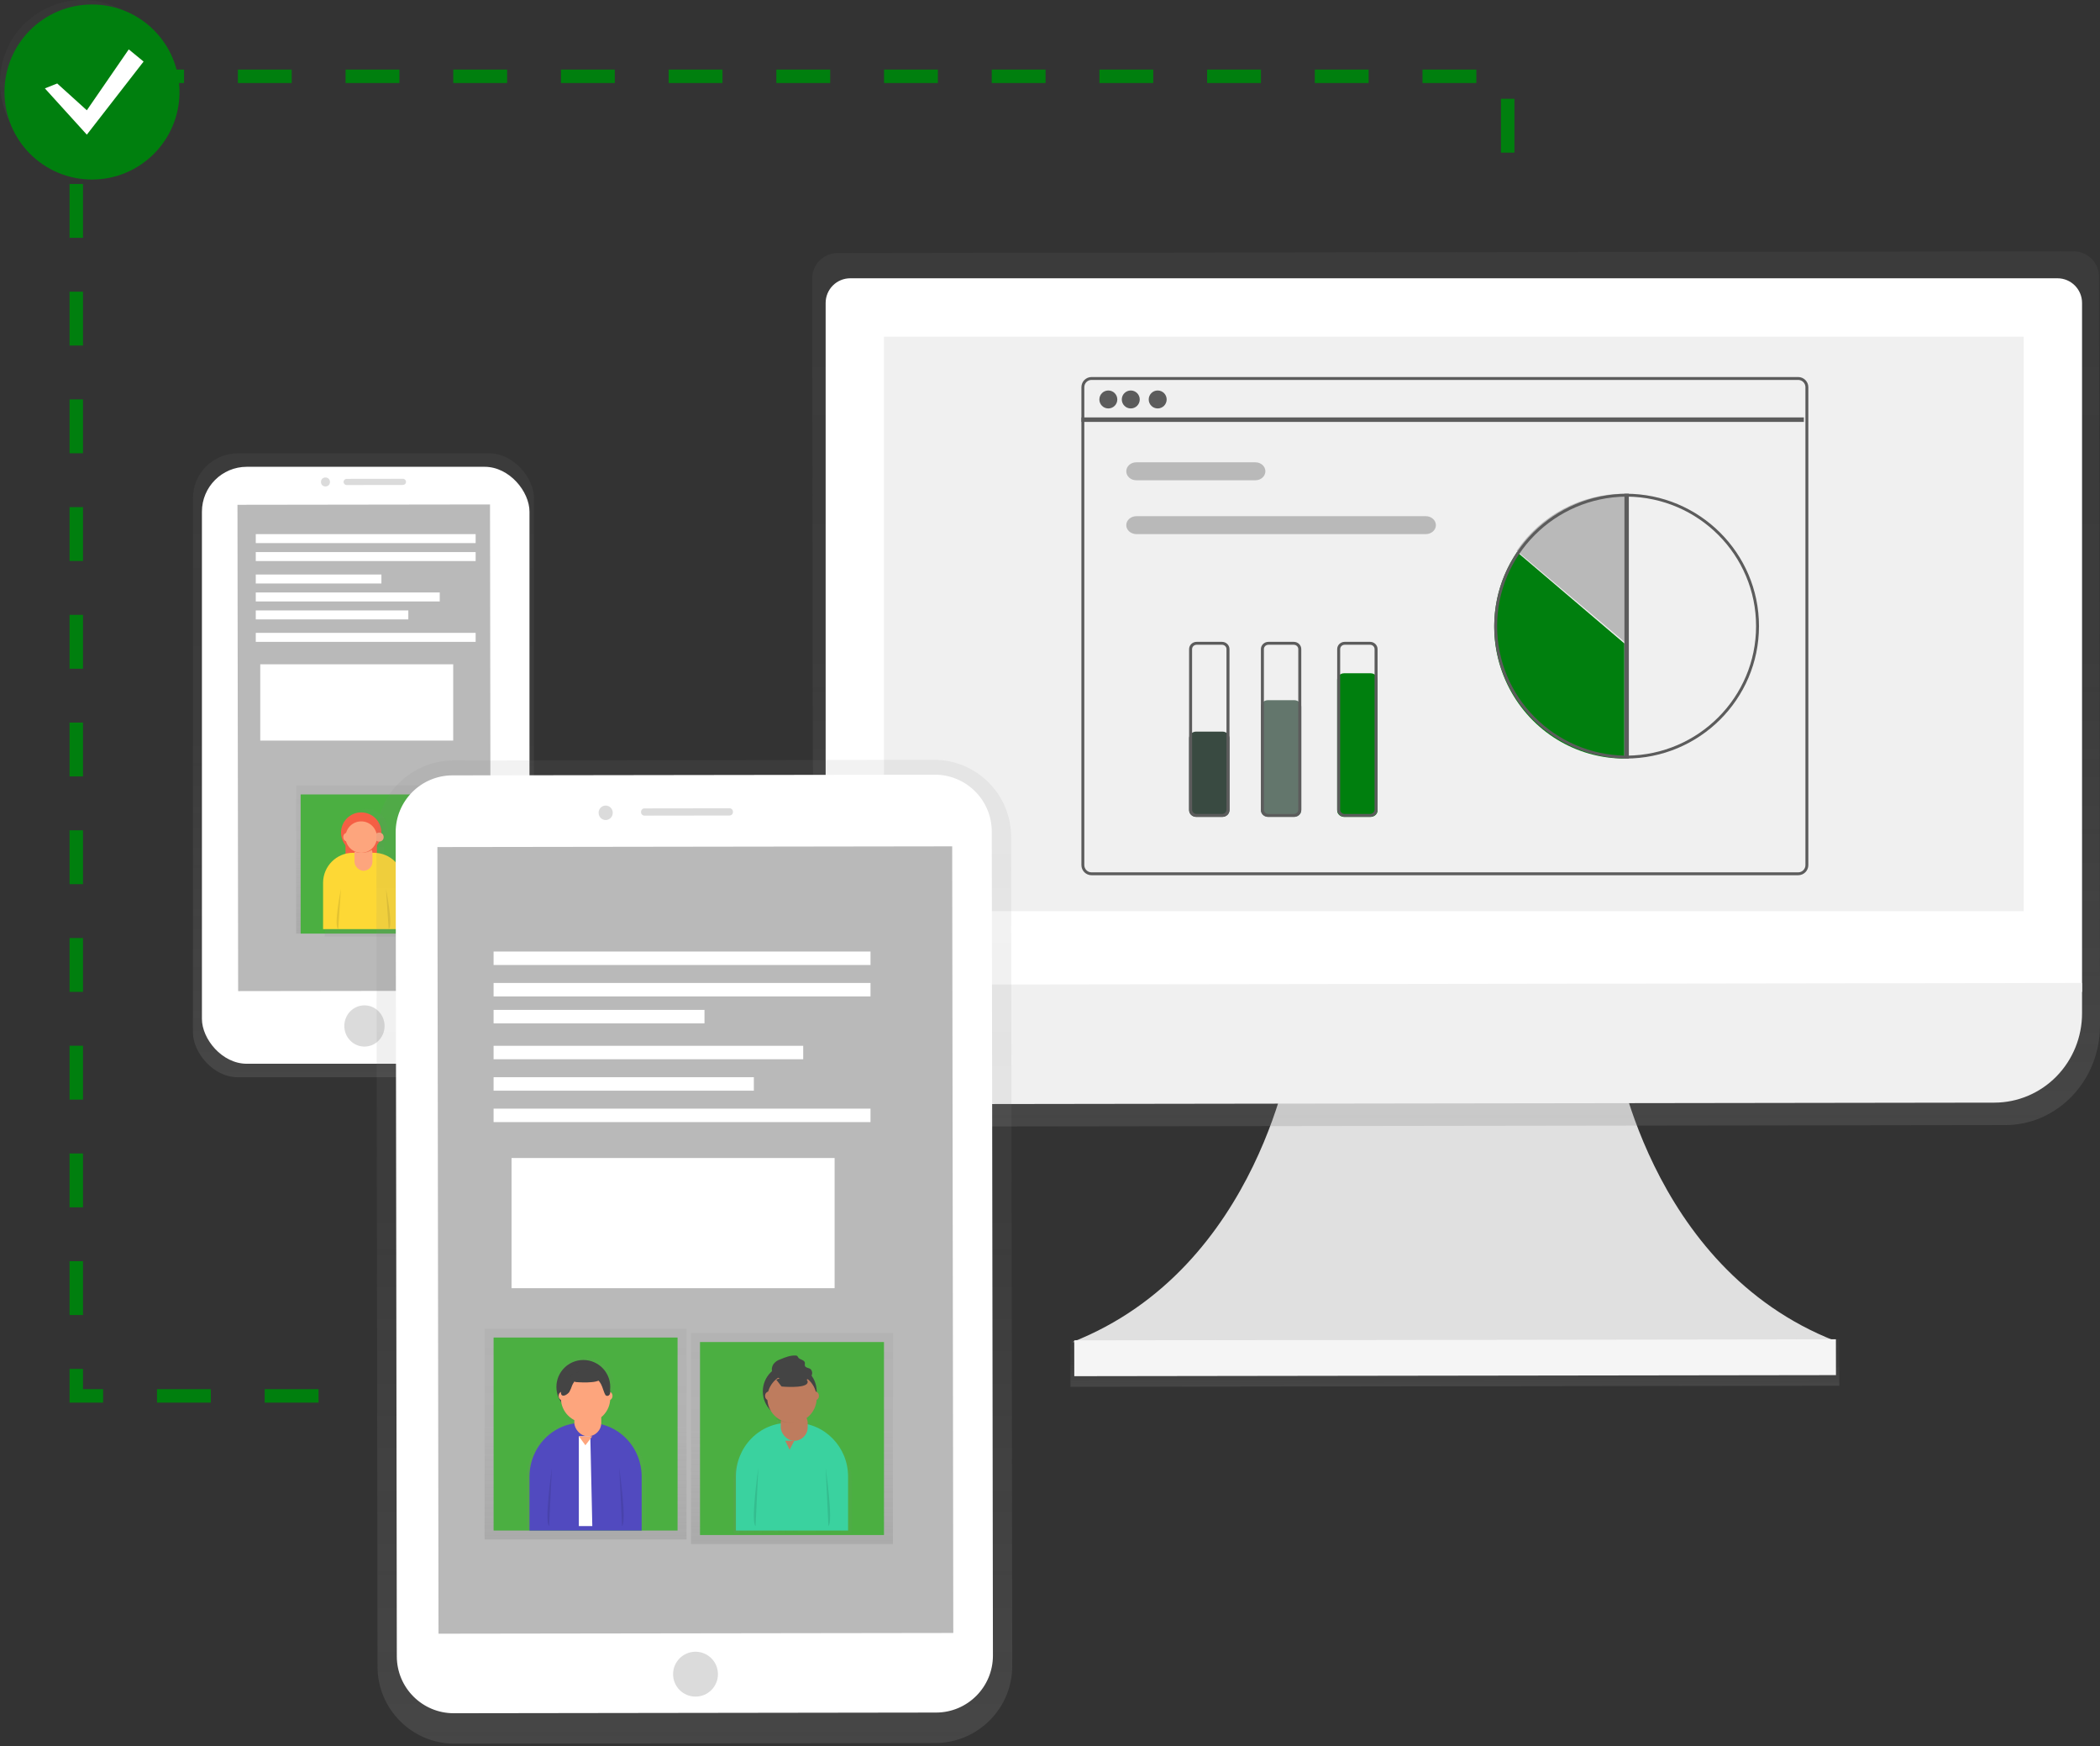 <svg xmlns="http://www.w3.org/2000/svg" width="468" height="389" viewBox="0 0 468 389">
    <rect x="0" y="0" width="468" height="389" fill="#333333" stroke="none"/>
    <defs>
        <linearGradient id="asp5sj56la" x1="50.007%" x2="50.007%" y1="100.641%" y2=".321%">
            <stop offset="0%" stop-color="gray" stop-opacity=".25"/>
            <stop offset="54%" stop-color="gray" stop-opacity=".12"/>
            <stop offset="100%" stop-color="gray" stop-opacity=".1"/>
        </linearGradient>
        <linearGradient id="fmy9x0ka5b" x1="50%" x2="50%" y1="100%" y2="0%">
            <stop offset="0%" stop-color="gray" stop-opacity=".25"/>
            <stop offset="54%" stop-color="gray" stop-opacity=".12"/>
            <stop offset="100%" stop-color="gray" stop-opacity=".1"/>
        </linearGradient>
        <linearGradient id="73g1elqhlc" x1="49.987%" x2="49.987%" y1="100%" y2="-.002%">
            <stop offset="0%" stop-color="gray" stop-opacity=".25"/>
            <stop offset="54%" stop-color="gray" stop-opacity=".12"/>
            <stop offset="100%" stop-color="gray" stop-opacity=".1"/>
        </linearGradient>
        <linearGradient id="8gufh6cmod" x1="50.006%" x2="50.006%" y1="99.951%" y2="-.098%">
            <stop offset="0%" stop-color="gray" stop-opacity=".25"/>
            <stop offset="54%" stop-color="gray" stop-opacity=".12"/>
            <stop offset="100%" stop-color="gray" stop-opacity=".1"/>
        </linearGradient>
        <linearGradient id="w41h00w8ae" x1="49.903%" x2="49.903%" y1="100.783%" y2=".58%">
            <stop offset="0%" stop-color="gray" stop-opacity=".25"/>
            <stop offset="54%" stop-color="gray" stop-opacity=".12"/>
            <stop offset="100%" stop-color="gray" stop-opacity=".1"/>
        </linearGradient>
        <linearGradient id="j659gvst9f" x1="50%" x2="50%" y1="99.986%" y2="0%">
            <stop offset="0%" stop-color="gray" stop-opacity=".25"/>
            <stop offset="54%" stop-color="gray" stop-opacity=".12"/>
            <stop offset="100%" stop-color="gray" stop-opacity=".1"/>
        </linearGradient>
        <linearGradient id="oe2e1n9ivg" x1="50.007%" x2="50.007%" y1="100.888%" y2=".432%">
            <stop offset="0%" stop-color="gray" stop-opacity=".25"/>
            <stop offset="54%" stop-color="gray" stop-opacity=".12"/>
            <stop offset="100%" stop-color="gray" stop-opacity=".1"/>
        </linearGradient>
        <linearGradient id="tmx1qk6kbh" x1="50.006%" x2="50.006%" y1="101.015%" y2=".555%">
            <stop offset="0%" stop-opacity=".09"/>
            <stop offset="55%" stop-opacity=".07"/>
            <stop offset="100%" stop-opacity=".02"/>
        </linearGradient>
        <linearGradient id="vrl34ve5zi" x1="50%" x2="50%" y1="100%" y2="0%">
            <stop offset="0%" stop-color="gray" stop-opacity=".25"/>
            <stop offset="54%" stop-color="gray" stop-opacity=".12"/>
            <stop offset="100%" stop-color="gray" stop-opacity=".1"/>
        </linearGradient>
        <linearGradient id="juqppgznzj" x1="-.02%" x2="99.98%" y1="49.977%" y2="49.977%">
            <stop offset="0%" stop-color="gray" stop-opacity=".25"/>
            <stop offset="54%" stop-color="gray" stop-opacity=".12"/>
            <stop offset="100%" stop-color="gray" stop-opacity=".1"/>
        </linearGradient>
    </defs>
    <g fill="none" fill-rule="evenodd">
        <g>
            <g>
                <g>
                    <g transform="translate(-797 -4239) translate(0 4079) translate(173 80) translate(624 80)">
                        <rect width="76" height="139" x="43" y="101" fill="url(#asp5sj56la)" fill-rule="nonzero" rx="10"/>
                        <rect width="73" height="133" x="45" y="104" fill="#FFF" fill-rule="nonzero" rx="10"/>
                        <path fill="#B9B9B9" fill-rule="nonzero" d="M52.997 112.427L109.279 112.428 109.28 220.777 52.997 220.776z" transform="rotate(-.08 81.138 166.602)"/>
                        <ellipse cx="81.22" cy="228.582" fill="#DBDBDB" fill-rule="nonzero" rx="4.486" ry="4.594" transform="rotate(-.08 81.22 228.582)"/>
                        <circle cx="72.532" cy="107.382" r="1" fill="#DBDBDB" fill-rule="nonzero" transform="rotate(-.08 72.532 107.382)"/>
                        <path fill="#DBDBDB" fill-rule="nonzero" d="M77.258 106.678h12.535c.38 0 .689.309.689.689 0 .38-.308.688-.689.688H77.258c-.38 0-.689-.308-.689-.688 0-.38.308-.689.689-.689z" transform="rotate(-.08 83.526 107.367)"/>
                        <path fill="url(#fmy9x0ka5b)" fill-rule="nonzero" d="M66 175H98V208H66z"/>
                        <path fill="#4BAF41" fill-rule="nonzero" d="M67 177H96V208H67z"/>
                        <g fill="url(#73g1elqhlc)" fill-rule="nonzero" opacity=".5" transform="translate(72 180)">
                            <path d="M12.15 10.87v-.565h1.5V7.41c1.258-1.91.935-4.45-.76-5.985C11.197-.11 8.637-.18 6.86 1.26 5.084 2.7 4.624 5.22 5.775 7.195v3.11H7.43v.665C3.264 12.12.377 15.908.375 20.23v8.43H19.62v-8.43c-.002-4.48-3.102-8.364-7.47-9.36z"/>
                        </g>
                        <path fill="#F55F44" fill-rule="nonzero" d="M77 185H84V191H77z"/>
                        <path fill="#FDD835" fill-rule="nonzero" d="M78.667 190h4.666c3.682 0 6.667 2.999 6.667 6.698V207H72v-10.313c.006-3.695 2.989-6.687 6.667-6.687z"/>
                        <rect width="4" height="6" x="79" y="188" fill="#FDA57D" fill-rule="nonzero" rx="2"/>
                        <path fill="#FDA57D" fill-rule="nonzero" d="M80 193L80.975 194 82 193z"/>
                        <path fill="#000" fill-rule="nonzero" d="M75.983 198s-1.69 8.452-.6 9M86.017 198s1.69 8.452.6 9" opacity=".1"/>
                        <path fill="#000" fill-rule="nonzero" d="M81 190c.72 0 1.42-.194 2-.555-.157-.831-1.004-1.444-2-1.445-.996.001-1.843.614-2 1.445.58.36 1.28.556 2 .555z" opacity=".05"/>
                        <circle cx="80.5" cy="185.5" r="4.5" fill="#F55F44" fill-rule="nonzero"/>
                        <circle cx="80.5" cy="186.5" r="3.5" fill="#FDA57D" fill-rule="nonzero"/>
                        <circle cx="77.5" cy="186.5" r="1" fill="#FDA57D" fill-rule="nonzero"/>
                        <circle cx="84.5" cy="186.5" r="1" fill="#FDA57D" fill-rule="nonzero"/>
                        <path fill="#FFF" fill-rule="nonzero" d="M57 119H106V121H57zM57 123H106V125H57zM57 128H85V130H57zM57 132H98V134H57zM57 136H91V138H57zM57 141H106V143H57zM58 148H101V165H58z"/>
                        <path fill="#E0E0E0" fill-rule="nonzero" d="M359.835 233s7.156 49.367 49.165 65.764l-85 .118-85 .118c41.943-16.515 48.991-65.902 48.991-65.902l71.844-.098z"/>
                        <path fill="url(#8gufh6cmod)" fill-rule="nonzero" d="M238.551 298.497L409.899 298.497 409.899 308.857 238.551 308.857z" transform="rotate(-.08 324.225 303.677)"/>
                        <path fill="#F5F5F5" fill-rule="nonzero" d="M239.407 298.497L409.152 298.497 409.152 306.491 239.407 306.491z" transform="rotate(-.08 324.28 302.494)"/>
                        <path fill="url(#w41h00w8ae)" fill-rule="nonzero" d="M462.25 56l-275.728.383c-3.123.076-5.594 2.675-5.522 5.806l.216 161.28v5.371c0 12.266 9.496 22.175 21.18 22.16l244.485-.337c11.678 0 21.134-9.96 21.119-22.216v-5.366l-.214-161.28c.034-1.506-.53-2.963-1.569-4.051-1.038-1.088-2.465-1.718-3.967-1.75z"/>
                        <path fill="#FFF" fill-rule="nonzero" d="M189.488 62h269.03c3.027 0 5.482 2.46 5.482 5.495V221H184V67.495c0-1.458.578-2.857 1.608-3.887 1.029-1.031 2.425-1.608 3.88-1.608z"/>
                        <path fill="#F0F0F0" fill-rule="nonzero" d="M444.482 245.663L203.569 246c-5.183.007-10.157-2.082-13.827-5.806s-5.735-8.78-5.742-14.054v-6.746L464 219v6.746c.008 5.275-2.044 10.337-5.704 14.072-3.661 3.735-8.63 5.838-13.814 5.845zM197 75H451V203H197z"/>
                        <path fill="#5C5C5C" fill-rule="nonzero" d="M400.737 84H243.263c-1.249.001-2.263 1.012-2.263 2.259V192.74c0 1.247 1.014 2.258 2.263 2.259h157.474c1.249-.001 2.263-1.012 2.263-2.259V86.26c0-1.247-1.014-2.258-2.263-2.259zm1.616 108.741c0 .891-.724 1.614-1.616 1.614H243.263c-.892 0-1.616-.723-1.616-1.614V86.26c0-.891.724-1.614 1.616-1.614h157.474c.892 0 1.616.723 1.616 1.614V192.74z"/>
                        <path fill="#5C5C5C" fill-rule="nonzero" d="M241 93H402V94H241z"/>
                        <circle cx="247" cy="89" r="2" fill="#5C5C5C" fill-rule="nonzero"/>
                        <circle cx="252" cy="89" r="2" fill="#5C5C5C" fill-rule="nonzero"/>
                        <circle cx="258" cy="89" r="2" fill="#5C5C5C" fill-rule="nonzero"/>
                        <path fill="#B9B9B9" fill-rule="nonzero" d="M279.786 107h-26.572c-1.223 0-2.214-.895-2.214-2s.991-2 2.214-2h26.572c1.223 0 2.214.895 2.214 2s-.991 2-2.214 2zM317.732 119h-64.464c-1.253 0-2.268-.895-2.268-2s1.015-2 2.268-2h64.464c1.253 0 2.268.895 2.268 2s-1.015 2-2.268 2z"/>
                        <path fill="#007F0E" fill-rule="nonzero" d="M338.085 123c-6.088 8.993-6.76 20.662-1.743 30.31C341.358 162.96 351.236 169 362 169v-25.648L338.085 123z"/>
                        <path fill="#B9B9B9" fill-rule="nonzero" d="M362 110c-9.596-.006-18.577 4.753-24 12.717L362 143v-33z"/>
                        <path fill="#5C5C5C" fill-rule="nonzero" d="M362.323 169H362v-59h.323c16.39 0 29.677 13.208 29.677 29.5S378.713 169 362.323 169zm.322-58.357v57.714c15.907-.176 28.71-13.044 28.71-28.857 0-15.813-12.803-28.681-28.71-28.857z"/>
                        <path fill="#5C5C5C" fill-rule="nonzero" d="M333.323 169H333v-59h.323c16.39 0 29.677 13.208 29.677 29.5S349.713 169 333.323 169zm.322-58.357v57.714c15.907-.176 28.71-13.044 28.71-28.857 0-15.813-12.803-28.681-28.71-28.857z" transform="matrix(-1 0 0 1 696 0)"/>
                        <path fill="#394A41" fill-rule="nonzero" d="M272.442 182h-5.884c-.86 0-1.557-.66-1.558-1.474v-16.052c.001-.814.698-1.473 1.558-1.474h5.884c.86 0 1.557.66 1.558 1.474v16.052c-.001.814-.698 1.473-1.558 1.474z"/>
                        <path fill="#63766C" fill-rule="nonzero" d="M288.442 182h-5.884c-.86 0-1.557-.647-1.558-1.444v-23.112c.001-.797.698-1.443 1.558-1.444h5.884c.86 0 1.557.647 1.558 1.444v23.112c-.001.797-.698 1.443-1.558 1.444z"/>
                        <path fill="#007F0E" fill-rule="nonzero" d="M305.442 182h-5.884c-.86 0-1.557-.639-1.558-1.426v-29.148c.001-.787.698-1.425 1.558-1.426h5.884c.86 0 1.557.639 1.558 1.426v29.148c-.001.787-.698 1.425-1.558 1.426z"/>
                        <path fill="#5C5C5C" fill-rule="nonzero" d="M272.333 182h-5.666c-.92-.001-1.666-.728-1.667-1.625v-35.75c.001-.897.747-1.624 1.667-1.625h5.666c.92.001 1.666.728 1.667 1.625v35.75c-.001.897-.747 1.624-1.667 1.625zm-5.666-38.35c-.552 0-1 .437-1 .975v35.75c0 .538.448.974 1 .975h5.666c.552 0 1-.437 1-.975v-35.75c0-.538-.448-.974-1-.975h-5.666zM288.333 182h-5.666c-.92-.001-1.666-.728-1.667-1.625v-35.75c.001-.897.747-1.624 1.667-1.625h5.666c.92.001 1.666.728 1.667 1.625v35.75c-.001.897-.747 1.624-1.667 1.625zm-5.666-38.35c-.552 0-1 .437-1 .975v35.75c0 .538.448.974 1 .975h5.666c.552 0 1-.437 1-.975v-35.75c0-.538-.448-.974-1-.975h-5.666zM305.333 182h-5.666c-.92-.001-1.666-.728-1.667-1.625v-35.75c.001-.897.747-1.624 1.667-1.625h5.666c.92.001 1.666.728 1.667 1.625v35.75c-.001.897-.747 1.624-1.667 1.625zm-5.666-38.35c-.552 0-1 .437-1 .975v35.75c0 .538.448.974 1 .975h5.666c.552 0 1-.437 1-.975v-35.75c0-.538-.448-.974-1-.975h-5.666z"/>
                        <path stroke="#007F0E" stroke-dasharray="12" stroke-width="3" d="M70.987 311H17V17h319v24.5"/>
                        <g fill="url(#j659gvst9f)" fill-rule="nonzero" opacity=".5">
                            <circle cx="18.399" cy="18.399" r="18.399"/>
                        </g>
                        <circle cx="20.5" cy="20.5" r="19.5" fill="#007F0E" fill-rule="nonzero"/>
                        <path fill="#FFF" fill-rule="nonzero" d="M12.751 18.601L19.351 24.57 28.697 11 32 13.715 19.351 30 10 19.689z"/>
                        <path fill="url(#oe2e1n9ivg)" fill-rule="nonzero" d="M101.175 169.364h107.112c9.482 0 17.17 7.688 17.17 17.17v184.704c0 9.482-7.688 17.17-17.17 17.17H101.175c-9.483 0-17.17-7.688-17.17-17.17V186.534c0-9.482 7.687-17.17 17.17-17.17z" transform="rotate(-.08 154.73 278.886)"/>
                        <path fill="url(#tmx1qk6kbh)" fill-rule="nonzero" d="M93.905 186.097L216.059 186.097 216.06 369.814 93.905 369.814z" transform="rotate(-.08 154.982 277.955)"/>
                        <path fill="#FFF" fill-rule="nonzero" d="M100.985 172.673h107.487c7.003 0 12.68 5.677 12.68 12.68v183.594c0 7.003-5.677 12.68-12.68 12.68H100.985c-7.003 0-12.68-5.677-12.68-12.68V185.353c0-7.003 5.677-12.68 12.68-12.68z" transform="rotate(-.08 154.728 277.15)"/>
                        <path fill="#B9B9B9" fill-rule="nonzero" d="M97.602 188.641L212.326 188.641 212.326 363.9 97.603 363.9z" transform="rotate(-.08 154.964 276.27)"/>
                        <circle cx="155" cy="373" r="5" fill="#DBDBDB" fill-rule="nonzero"/>
                        <ellipse cx="134.981" cy="181.088" fill="#DBDBDB" fill-rule="nonzero" rx="1.577" ry="1.611" transform="rotate(-.08 134.98 181.088)"/>
                        <path fill="#DBDBDB" fill-rule="nonzero" d="M143.62 180.094h18.966c.42 0 .76.34.76.76v.09c0 .42-.34.76-.76.76h-18.965c-.42 0-.76-.34-.76-.76v-.09c0-.42.34-.76.76-.76z" transform="rotate(-.08 153.104 180.9)"/>
                        <path fill="url(#vrl34ve5zi)" fill-rule="nonzero" d="M154 297H199V344H154z"/>
                        <path fill="#4BAF41" fill-rule="nonzero" d="M156 299H197V342H156z"/>
                        <g fill="url(#juqppgznzj)" fill-rule="nonzero" opacity=".5" transform="translate(163 303)">
                            <path d="M17.176 14.85l-.52-.182-.03.046h-.031v-1.378c0-.17-.014-.339-.042-.507.841-.603 1.485-1.432 1.854-2.385 2.02-2.555 1.7-6.193-.736-8.374-2.437-2.182-6.18-2.182-8.617 0-2.437 2.181-2.756 5.82-.736 8.374.369.953 1.013 1.782 1.854 2.385-.028.168-.042.337-.042.507v1.52C4.403 16.397.437 21.478.436 27.274v11.3H26.84v-11.32c-.004-5.782-3.954-10.853-9.663-12.405z"/>
                        </g>
                        <path fill="#3AD29F" fill-rule="nonzero" d="M175.72 317h1.581c6.461 0 11.699 5.364 11.699 11.982V341h-25v-12.018c0-3.182 1.235-6.232 3.434-8.48 2.198-2.248 5.18-3.508 8.285-3.502z"/>
                        <rect width="6" height="7" x="174" y="314" fill="#BE7C5E" fill-rule="nonzero" rx="3"/>
                        <path fill="#BE7C5E" fill-rule="nonzero" d="M175 321L175.974 323 177 321z"/>
                        <path fill="#000" fill-rule="nonzero" d="M169 327s-1.752 12.207-.618 13M184 327s1.752 12.207.618 13" opacity=".1"/>
                        <path fill="#000" fill-rule="nonzero" d="M176 317c1.08 0 2.13-.292 3-.833-.236-1.248-1.507-2.166-3-2.167-1.493 0-2.764.92-3 2.167.87.541 1.92.833 3 .833z" opacity=".05"/>
                        <circle cx="176" cy="310" r="6" fill="#444" fill-rule="nonzero"/>
                        <circle cx="176.5" cy="311.5" r="5.5" fill="#BE7C5E" fill-rule="nonzero"/>
                        <path fill="#000" fill-rule="nonzero" d="M173 307.386l1.178 1.518s5.174.493 5.763-.76c.589-1.252-3.408-2.144-3.408-2.144L173 307.386z" opacity=".05"/>
                        <path fill="#444" fill-rule="nonzero" d="M173 307.386l1.178 1.518s5.174.493 5.763-.76c.589-1.252-3.408-2.144-3.408-2.144L173 307.386z"/>
                        <circle cx="171.5" cy="311" r="1" fill="#BE7C5E" fill-rule="nonzero"/>
                        <circle cx="181.5" cy="311" r="1" fill="#BE7C5E" fill-rule="nonzero"/>
                        <path fill="#444" fill-rule="nonzero" d="M172.349 303.942c.392-.523.933-.902 1.544-1.084 1.108-.46 2.262-.932 3.45-.848.116-.002.23.033.326.1.08.088.146.188.196.298.36.56 1.374.523 1.504 1.183.035.214-.05.445 0 .654.13.524.838.471 1.254.77.46.434.505 1.173.1 1.665-.413.457-.947.774-1.534.91-1.03.413-2.151.516-3.235.3-1.52-.415-5.075-1.44-3.605-3.948z"/>
                        <path fill="url(#vrl34ve5zi)" fill-rule="nonzero" d="M108 296H153V343H108z"/>
                        <path fill="#4BAF41" fill-rule="nonzero" d="M110 298H151V341H110z"/>
                        <g fill="url(#juqppgznzj)" fill-rule="nonzero" opacity=".5" transform="translate(117 302)">
                            <path d="M17.176 14.85l-.52-.182-.03.046h-.031v-1.378c0-.17-.014-.339-.042-.507.841-.603 1.485-1.432 1.854-2.385 2.02-2.555 1.7-6.193-.736-8.374-2.437-2.182-6.18-2.182-8.617 0-2.437 2.181-2.756 5.82-.736 8.374.369.953 1.013 1.782 1.854 2.385-.028.168-.042.337-.042.507v1.52C4.403 16.397.437 21.478.436 27.274v11.3H26.84v-11.32c-.004-5.782-3.954-10.853-9.663-12.405z"/>
                        </g>
                        <path fill="#514ABF" fill-rule="nonzero" d="M129.72 317h1.581c3.103 0 6.078 1.262 8.272 3.51 2.194 2.246 3.427 5.294 3.427 8.472V341h-25v-12.018c0-3.182 1.235-6.232 3.434-8.48 2.198-2.248 5.18-3.508 8.285-3.502z"/>
                        <rect width="6" height="7" x="128" y="313" fill="#FDA57D" fill-rule="nonzero" rx="3"/>
                        <path fill="#000" fill-rule="nonzero" d="M123 327s-1.752 12.207-.618 13M138 327s1.752 12.207.618 13" opacity=".1"/>
                        <path fill="#000" fill-rule="nonzero" d="M130 316c1.08 0 2.13-.292 3-.833-.236-1.248-1.507-2.166-3-2.167-1.493 0-2.764.92-3 2.167.87.541 1.92.833 3 .833z" opacity=".05"/>
                        <circle cx="130" cy="309" r="6" fill="#444" fill-rule="nonzero"/>
                        <circle cx="130.5" cy="311.5" r="5.5" fill="#FDA57D" fill-rule="nonzero"/>
                        <path fill="#000" fill-rule="nonzero" d="M127 306.386l1.178 1.518s5.174.493 5.763-.76c.589-1.252-3.408-2.144-3.408-2.144L127 306.386z" opacity=".05"/>
                        <path fill="#444" fill-rule="nonzero" d="M127 306.386l1.178 1.518s5.174.493 5.763-.76c.589-1.252-3.408-2.144-3.408-2.144L127 306.386z"/>
                        <circle cx="125.5" cy="311" r="1" fill="#FDA57D" fill-rule="nonzero"/>
                        <circle cx="135.5" cy="311" r="1" fill="#FDA57D" fill-rule="nonzero"/>
                        <path fill="#FFF" fill-rule="nonzero" d="M110 212H194V215H110zM110 219H194V222H110zM110 225H157V228H110zM110 233H179V236H110zM110 240H168V243H110zM110 247H194V250H110zM114 258H186V287H114z"/>
                        <path fill="#444" fill-rule="nonzero" d="M126.872 310.137c.264-.486.483-.997.654-1.526.567-1.277 1.773-2.116 3.123-2.17 1.35-.056 2.617.682 3.277 1.909.43.8.57 1.749 1.047 2.523.137.106.31.149.478.117.168-.033.315-.136.406-.286.168-.319.189-.699.058-1.036-.11-.337-.293-.648-.414-.98-.12-.541-.295-1.067-.523-1.57-.28-.38-.637-.69-1.046-.91-1.157-.74-2.497-1.509-3.805-1.09-.441.158-.859.38-1.24.66l-1.664 1.09c-.535.312-1.014.72-1.413 1.204-.361.49-1.047 1.956-.728 2.588.377.72 1.46-.07 1.79-.523z"/>
                        <path fill="#FFF" fill-rule="nonzero" d="M129 320L129 340 132 340 131.555 320z"/>
                        <path fill="#FDA57D" fill-rule="nonzero" d="M129 320L130.461 322 132 320z"/>
                    </g>
                </g>
            </g>
        </g>
    </g>
</svg>
